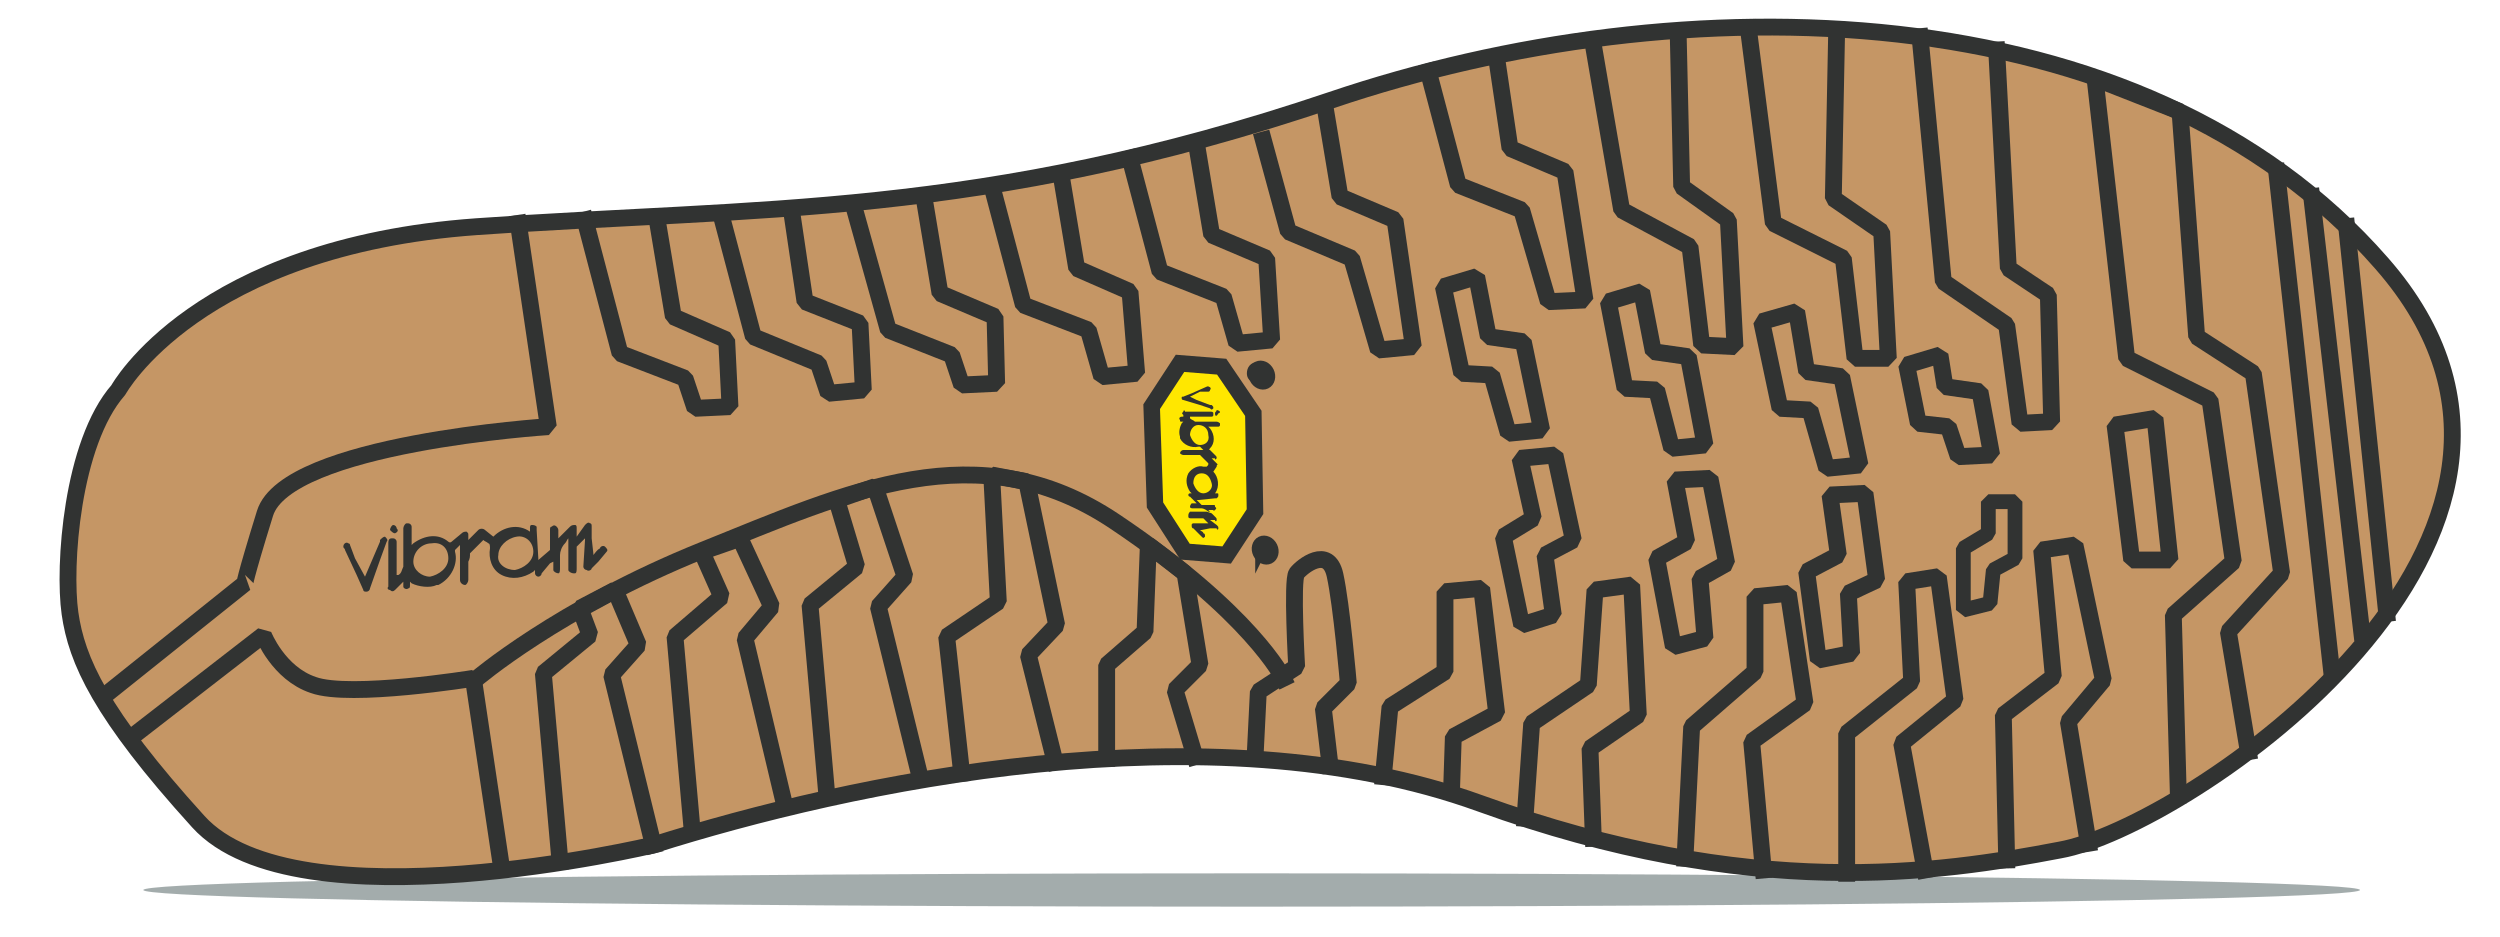 <svg xml:space="preserve" style="enable-background:new 0 0 150 56.2;" viewBox="0 0 150 56.2" y="0px" x="0px" xmlns:xlink="http://www.w3.org/1999/xlink" xmlns="http://www.w3.org/2000/svg" id="Livello_1" version="1.1">
<style type="text/css">
	.st0{fill:#A3ACAC;}
	.st1{fill:#C59665;}
	.st2{fill:#313332;}
	.st3{fill:none;stroke:#313332;stroke-width:1.01;stroke-linecap:square;stroke-linejoin:bevel;stroke-miterlimit:10;}
	.st4{fill:none;stroke:#313332;stroke-width:0.887;stroke-linecap:square;stroke-linejoin:bevel;stroke-miterlimit:10;}
	.st5{fill:none;stroke:#313332;stroke-width:0.575;stroke-miterlimit:10;}
	.st6{fill:#FFE700;stroke:#313332;stroke-width:0.99;stroke-miterlimit:10;}
</style>
<title>arroarmato</title>
<ellipse ry="1" rx="66.5" cy="53.4" cx="75.1" class="st0"></ellipse>
<g>
	<path d="M7.1,23.4c0,0,4.7-8.6,21.5-9.8S58.9,13.1,79.9,6s48.6-6.7,63,9.8C157.3,32.2,131,49.7,123.6,51
		c-7.3,1.4-18.5,3.1-34.8-2.8S50.9,47,39.2,50.7c0,0-21.4,5.1-27.3-1.4s-7.3-9.7-7.7-12.5S4.3,26.6,7.1,23.4z" class="st1"></path>
	<path d="M34.1,32.3c-0.1,0.1-0.1,0.2-0.2,0.3c-0.2,0.2-0.3,0.5-0.3,0.7c0,0.3,0,0.5,0,0.8c0,0.1,0,0.3-0.1,0.3l0,0
		c-0.1,0-0.3-0.1-0.3-0.2l0,0l0-0.5l0,0L33,33.8l-0.5,0.6c0,0.1-0.1,0.2-0.2,0.2c-0.1,0-0.2-0.1-0.2-0.2l0-0.2L32,34.3
		c-0.6,0.4-1.3,0.5-1.9,0.2c-0.6-0.3-0.8-1-0.7-1.6c0-0.1,0-0.3-0.1-0.3c-0.1-0.1-0.2-0.1-0.3-0.2l-0.3,0.3l-0.1,0.1
		c-0.1,0.1-0.2,0.2-0.4,0.4c0,0.2,0,0.3-0.1,0.5l0,1l0,0.1c0,0.1-0.1,0.3-0.2,0.3l0,0c-0.1,0-0.3-0.1-0.3-0.3l0,0l0-2l0-0.1
		l-0.3,0.3l0,0.1c0.2,0.7-0.2,1.6-1,2c0,0,0,0-0.1,0c-0.4,0.2-1.1,0.1-1.5-0.1l-0.1-0.1l0,0.2c0,0.1,0,0.2-0.1,0.2
		c-0.1,0.1-0.3,0-0.3-0.1l0-0.1l0-0.2l-0.4,0.4l-0.1,0.1c-0.1,0.1-0.2,0.1-0.3,0c-0.1,0-0.2-0.1-0.1-0.2l0-0.7l0-1.9
		c0-0.1,0-0.3,0.2-0.3c0,0,0,0,0.1,0s0.2,0.1,0.2,0.2l0,0l0,1.1l0,0.8l0,0.1l0.1,0c0.2-0.1,0.2-0.3,0.3-0.5c0-0.8,0-1.6,0-2.3
		c0-0.1,0.1-0.3,0.2-0.3l0.1,0c0.1,0,0.2,0.1,0.2,0.2l0,0.9l0,0.2l0.1-0.1c0.7-0.5,1.5-0.6,2.1-0.1c0,0,0.1,0.1,0.2,0l0,0l0.6-0.5
		c0.1-0.1,0.2-0.1,0.3-0.1c0.1,0.1,0.1,0.1,0.1,0.2l0,0.3l0.1-0.1l0.5-0.5c0.1-0.1,0.3-0.1,0.4,0l0,0l0.5,0.4
		c0.6-0.6,1.5-0.8,2.2-0.3l0-0.2c0-0.1,0-0.2,0.1-0.2c0.1,0,0.2,0,0.3,0.1c0,0.1,0,0.1,0,0.2l0.1,1.7l0,0.1l0,0L33,33l0-0.1l0-1.1
		c0-0.1,0-0.2,0.1-0.2c0.1-0.1,0.2-0.1,0.3,0c0,0,0.1,0.1,0.1,0.2l0,0.5c0,0,0,0,0.1-0.1l0.6-0.6c0.1-0.1,0.2-0.1,0.3-0.1
		c0.1,0,0.1,0.1,0.1,0.2l0,0.4l0,0.1l0.5-0.7c0.1-0.1,0.2-0.2,0.3-0.1l0,0c0.1,0,0.1,0.1,0.1,0.2c0,0.2,0,0.5,0,0.7l0.1,0.9l0,0.1
		c0.1-0.1,0.2-0.3,0.4-0.4c0-0.1,0.2-0.2,0.3-0.1l0,0c0.1,0.1,0.2,0.2,0.1,0.3l0,0l-0.5,0.6l-0.4,0.4c0,0.1-0.2,0.2-0.3,0.1
		c-0.1,0-0.2-0.1-0.2-0.2l0.1-1.6l0-0.2l0,0l0,0.1l-0.5,0.5c0,0.1,0,0.1,0,0.2l0,1.1c0,0.1,0,0.3-0.1,0.3c0,0,0,0-0.1,0
		c-0.1,0-0.3-0.1-0.3-0.2l0,0l0-1.7L34.1,32.3L34.1,32.3L34.1,32.3z M30.9,34.2c0.5-0.1,1.1-0.5,1.1-1.1c0-0.6-0.5-1-1-0.9
		c-0.6,0.1-1.1,0.6-1.1,1.1C29.8,33.8,30.3,34.2,30.9,34.2L30.9,34.2z M25.9,32.6c-0.6,0-1.1,0.5-1.1,1.1l0,0c0,0.5,0.5,0.9,1,0.9
		l0,0c0.5-0.1,1.1-0.5,1.1-1.1C26.9,32.9,26.5,32.5,25.9,32.6L25.9,32.6L25.9,32.6z" class="st2"></path>
	<path d="M21.9,34.6l0.3-0.7l0.6-1.4l0-0.1c0.1-0.1,0.2-0.2,0.3-0.2c0.1,0.1,0.2,0.2,0.1,0.3l-0.4,1.1l-0.6,1.7l0,0
		c0,0.1-0.1,0.2-0.2,0.2c-0.1,0-0.2,0-0.2-0.1l-0.4-0.9l-0.7-1.5c0-0.1-0.1-0.1-0.1-0.2c0-0.2,0.2-0.3,0.3-0.2c0,0,0.1,0,0.1,0.1
		l0.3,0.8L21.9,34.6L21.9,34.6z" class="st2"></path>
	<path d="M23.7,32c-0.1,0-0.2-0.1-0.3-0.2l0,0c0-0.1,0.1-0.3,0.2-0.3c0.1,0,0.2,0.1,0.2,0.2l0,0
		C23.9,31.8,23.9,31.9,23.7,32C23.7,31.9,23.7,31.9,23.7,32z" class="st2"></path>
	<path d="M7.1,23.4c0,0,4.7-8.6,21.5-9.8S58.9,13.1,79.9,6s48.6-6.7,63,9.8C157.3,32.2,131,49.7,123.6,51
		c-7.3,1.4-18.5,3.1-34.8-2.8S50.9,47,39.2,50.7c0,0-21.4,5.1-27.3-1.4s-7.3-9.7-7.7-12.5S4.3,26.6,7.1,23.4z" class="st3"></path>
	<path d="M31.1,13.4l1.8,12.2c0,0-15.7,1-17,5.2S14.7,35,14.7,35l-8.5,6.8" class="st3"></path>
	<path d="M7.8,44.3l8-6.2c0,0,0.9,2.3,3,3c2.2,0.8,9.6-0.4,9.6-0.4l1.7,11.4" class="st3"></path>
	<path d="M28.5,40.8c0,0,5-4.3,13.7-7.8s16.5-7.2,24.7-1.7S77,40.7,77,40.7" class="st3"></path>
	<polyline points="39.2,50.7 36.7,40.5 38.3,38.7 36.9,35.4 34.8,36.5 35.4,38.1 32.6,40.4 33.6,51.7" class="st3"></polyline>
	<polyline points="47.1,48.4 44.7,38.3 46.3,36.4 44.4,32.3 42.1,33.1 43.3,35.8 40.5,38.2 41.5,49.5" class="st3"></polyline>
	<polyline points="55.2,46.6 52.7,36.4 54.3,34.6 52.5,29.2 50.2,30 51.4,34 48.6,36.3 49.6,47.6" class="st3"></polyline>
	<polyline points="57.7,46.4 56.8,38.2 59.9,36.1 59.5,28.5 61.6,28.9 63.4,37.5 61.7,39.3 63.3,45.7" class="st3"></polyline>
	<polyline points="66.4,45.5 66.4,39.9 68.7,37.9 68.9,32.7 71.1,34.4 72,39.9 70.5,41.4 71.7,45.4" class="st3"></polyline>
	<path d="M75.3,45.5l0.2-4l2.3-1.5c0,0-0.3-5.2,0-5.6s1.9-1.7,2.3,0.1s0.8,6.5,0.8,6.5l-1.5,1.5l0.4,3.4" class="st3"></path>
	<polyline points="87.1,47.2 87.2,44.2 89.8,42.8 88.9,35.3 86.7,35.5 86.7,40.3 83.4,42.4 83,46.6" class="st3"></polyline>
	<polyline points="91.5,49.1 91.9,43.4 95.3,41.1 95.7,35.4 97.9,35.1 98.3,42.9 95.4,44.9 95.6,50.3" class="st3"></polyline>
	<polyline points="75.8,8.4 77.3,13.9 81.1,15.5 82.7,21 84.8,20.8 83.7,13.2 80.4,11.8 79.5,6.4" class="st3"></polyline>
	<polyline points="85.7,4.3 87.5,11.1 91.3,12.6 92.9,18.1 95.1,18 93.9,10.3 90.6,8.9 89.8,3.5" class="st3"></polyline>
	<polyline points="67.8,9.5 69.6,16.3 73.4,17.8 74.2,20.6 76.3,20.4 76,15.5 72.7,14.1 71.8,8.7" class="st3"></polyline>
	<polyline points="101.1,51.5 101.5,43.6 105.3,40.3 105.3,35.8 107.3,35.6 108.3,42.2 105.1,44.5 105.8,52.2" class="st3"></polyline>
	<polyline points="110.8,52.4 110.8,44 114.7,40.9 114.4,34.9 116.3,34.6 117.3,42 114.1,44.6 115.5,52.2" class="st3"></polyline>
	<polyline points="120.4,51.6 120.2,42.9 123.2,40.6 122.5,33 124.5,32.7 126.2,40.8 124.1,43.3 125.3,50.6" class="st3"></polyline>
	<polyline points="130.7,47.7 130.4,36.9 134,33.7 132.6,24 127.6,21.5 125.7,4.7 130.8,6.7 131.8,20.2 135.2,22.4 
		136.9,34.4 133.7,37.9 134.9,45.1" class="st3"></polyline>
	<line y2="36.8" x2="143.2" y1="13.6" x1="140.8" class="st3"></line>
	<line y2="37.9" x2="141.7" y1="11.8" x1="138.7" class="st3"></line>
	<line y2="40.3" x2="139.9" y1="10.3" x1="136.6" class="st3"></line>
	<polyline points="115.2,2.2 116.6,16.9 120.4,19.5 121.2,25.4 123.1,25.3 122.9,17.7 120.5,16.1 119.8,3" class="st3"></polyline>
	<polyline points="104.9,1.7 106.4,13.4 110.6,15.5 111.3,21.5 113.3,21.5 112.9,13.9 110,11.9 110.2,1.8" class="st3"></polyline>
	<polyline points="59.6,11.5 61.4,18.3 65.3,19.8 66.1,22.6 68.2,22.4 67.8,17.5 64.6,16.1 63.7,10.7" class="st3"></polyline>
	<polyline points="51.4,13 53.3,19.8 57.1,21.3 57.7,23.1 59.8,23 59.7,19 56.4,17.6 55.5,12.2" class="st3"></polyline>
	<polyline points="43.4,13.4 45.2,20.2 49.1,21.8 49.7,23.6 51.8,23.4 51.6,19.4 48.3,18.1 47.5,12.7" class="st3"></polyline>
	<polyline points="35.1,13.2 37.2,21.2 41.1,22.7 41.7,24.5 43.8,24.4 43.6,20.4 40.4,19 39.5,13.6" class="st3"></polyline>
	<polyline points="95.6,2.7 97.3,12.6 101.4,14.8 102.1,20.7 104.1,20.8 103.7,13.2 100.9,11.2 100.7,2.4" class="st3"></polyline>
	<polygon points="86.6,17.2 87.7,22.4 89.5,22.5 90.5,26 92.5,25.8 91.4,20.5 89.3,20.2 88.6,16.6" class="st3"></polygon>
	<polygon points="96.5,18.1 97.5,23.3 99.4,23.4 100.3,26.9 102.3,26.7 101.3,21.4 99.2,21.1 98.5,17.5" class="st3"></polygon>
	<polygon points="105.7,19.3 106.8,24.5 108.6,24.6 109.6,28.1 111.6,27.9 110.5,22.6 108.4,22.3 107.8,18.7" class="st3"></polygon>
	<polygon points="111.9,29.6 112.6,34.8 110.9,35.6 111.1,39.2 109.1,39.6 108.4,34.3 110.3,33.3 109.8,29.7" class="st3"></polygon>
	<polygon points="102.6,28.7 103.6,33.8 102,34.7 102.3,38.3 100.4,38.8 99.4,33.5 101.2,32.5 100.5,28.8" class="st3"></polygon>
	<polygon points="93.3,27.3 94.4,32.4 92.7,33.3 93.2,36.9 91.3,37.5 90.2,32.2 92,31.1 91.2,27.5" class="st3"></polygon>
	<polygon points="114.4,21.9 115.1,25.4 116.9,25.6 117.5,27.4 119.5,27.3 118.8,23.5 116.7,23.2 116.4,21.3" class="st3"></polygon>
	<polygon points="120.9,30.1 120.9,33.5 119.6,34.2 119.4,36.2 117.8,36.6 117.8,32.9 119.3,32 119.3,30.1" class="st4"></polygon>
	<polygon points="126.9,25.5 127.9,33.6 130.2,33.6 129.3,25.1" class="st3"></polygon>
	<ellipse ry="0.6" rx="0.5" cy="22.5" cx="75.7" class="st5" transform="matrix(0.901 -0.434 0.434 0.901 -2.265 35.088)"></ellipse>
	<ellipse ry="0.6" rx="0.5" cy="33" cx="75.9" class="st5" transform="matrix(0.901 -0.434 0.434 0.901 -6.797 36.213)"></ellipse>
	<polygon points="73.3,22 75.2,24.8 75.3,30.7 73.6,33.3 71.1,33.1 69.3,30.3 69.1,24.4 70.8,21.8" class="st5"></polygon>
	<polygon points="73.3,22 75.2,24.8 75.3,30.7 73.6,33.3 71.1,33.1 69.3,30.3 69.1,24.4 70.8,21.8" class="st6"></polygon>
	<path d="M76,22.6c0,0.1,0,0.2-0.1,0.2l0,0l-0.1-0.1l0,0c0.1,0,0.1-0.1,0.1-0.2c0-0.1-0.2-0.3-0.3-0.2
		c-0.1,0-0.2,0.1-0.2,0.2c0,0.1,0,0.1,0,0.2l0,0l-0.1,0l0,0c-0.1-0.1-0.2-0.1-0.2-0.3c0-0.2,0.1-0.4,0.4-0.4
		C75.9,22.2,76,22.3,76,22.6z" class="st5"></path>
	<path d="M76.1,32.8L76.1,32.8l0,0.2c0,0.1-0.1,0.2-0.2,0.1l0,0c-0.1,0-0.2-0.1-0.2-0.1l-0.1,0.2l0,0l0-0.1l0,0l0.2-0.1
		l0-0.1l-0.2,0l0,0l0-0.1l0,0L76.1,32.8z M75.9,33c0,0.1,0.1,0.1,0.1,0.1c0.1,0,0.1,0,0.1,0l0,0l0-0.1l-0.2,0
		C75.9,32.9,75.9,33,75.9,33z" class="st5"></path>
	<g>
		<path d="M72.7,30.8c-0.1-0.1-0.1-0.1-0.2-0.1c-0.1-0.1-0.3-0.2-0.4-0.2c-0.2,0-0.3,0-0.5,0c-0.1,0-0.2,0-0.2-0.1l0,0
			c0-0.1,0.1-0.2,0.1-0.2l0,0l0.3,0l0,0l-0.1-0.1l-0.3-0.3c-0.1,0-0.1-0.1-0.1-0.1c0-0.1,0.1-0.1,0.1-0.1l0.1,0l-0.1-0.1
			c-0.2-0.3-0.3-0.7-0.1-1.1c0.2-0.3,0.6-0.5,0.9-0.4c0.1,0,0.2,0,0.2,0c0.1-0.1,0.1-0.1,0.1-0.2l-0.2-0.2l-0.1-0.1
			c-0.1-0.1-0.1-0.1-0.2-0.2c-0.1,0-0.2,0-0.3,0l-0.6,0l-0.1,0c-0.1,0-0.2-0.1-0.2-0.1l0,0c0-0.1,0.1-0.2,0.2-0.2l0,0l1.1,0l0.1,0
			l-0.2-0.2l-0.1,0c-0.4,0.1-0.9-0.1-1.1-0.5c0,0,0,0,0-0.1c-0.1-0.3,0-0.6,0.1-0.8l0.1-0.1l-0.1,0c-0.1,0-0.1,0-0.1-0.1
			c-0.1-0.1,0-0.2,0.1-0.2l0.1,0l0.1,0L71,25L71,24.9c-0.1-0.1-0.1-0.1,0-0.2c0-0.1,0.1-0.1,0.1,0l0.4,0l1.1,0c0.1,0,0.2,0,0.2,0.1
			c0,0,0,0,0,0.1c0,0.1-0.1,0.1-0.1,0.1l0,0L72,25l-0.5,0l-0.1,0l0,0.1c0.1,0.1,0.2,0.1,0.3,0.2c0.5,0,0.9,0,1.3,0
			c0.1,0,0.2,0.1,0.2,0.1l0,0.1c0,0.1-0.1,0.1-0.1,0.1l-0.5,0l-0.1,0l0.1,0.1c0.3,0.4,0.3,0.9,0,1.2c0,0-0.1,0.1,0,0.1l0,0l0.3,0.3
			c0.1,0.1,0.1,0.1,0.1,0.2c-0.1,0.1-0.1,0.1-0.1,0l-0.2,0l0.1,0.1l0.3,0.3C73,27.8,73,28,73,28l0,0l-0.2,0.3
			c0.3,0.3,0.4,0.9,0.1,1.3l0.1,0c0.1,0,0.1,0,0.1,0.1s0,0.1-0.1,0.2c-0.1,0-0.1,0-0.1,0l-1,0.1l-0.1,0l0,0l0.3,0.3l0.1,0l0.6,0
			c0.1,0,0.1,0,0.1,0.1c0.1,0.1,0.1,0.1,0,0.2c0,0-0.1,0.1-0.1,0l-0.3,0c0,0,0,0,0.1,0.1l0.3,0.3c0.1,0.1,0.1,0.1,0.1,0.2
			c0,0.1-0.1,0.1-0.1,0l-0.2,0l-0.1,0l0.4,0.3c0.1,0.1,0.1,0.1,0.1,0.2l0,0c0,0.1-0.1,0.1-0.1,0c-0.1,0-0.3,0-0.4,0l-0.5,0.1l-0.1,0
			c0.1,0.1,0.2,0.1,0.2,0.2c0.1,0,0.1,0.1,0.1,0.2l0,0c-0.1,0.1-0.1,0.1-0.2,0l0,0l-0.3-0.3l-0.2-0.2c-0.1,0-0.1-0.1-0.1-0.2
			c0-0.1,0.1-0.1,0.1-0.1l0.9,0l0.1,0l0,0l-0.1,0l-0.3-0.3c-0.1,0-0.1,0-0.1,0l-0.6,0c-0.1,0-0.2,0-0.2-0.1c0,0,0,0,0-0.1
			c0-0.1,0.1-0.2,0.1-0.2l0,0l1,0L72.7,30.8L72.7,30.8L72.7,30.8z M71.6,29c0.1,0.3,0.3,0.6,0.6,0.6c0.3,0,0.6-0.3,0.5-0.6
			c-0.1-0.4-0.3-0.6-0.6-0.6C71.8,28.4,71.6,28.6,71.6,29L71.6,29z M72.5,26.1c0-0.4-0.3-0.6-0.6-0.6l0,0c-0.3,0-0.5,0.3-0.5,0.6
			l0,0c0.1,0.3,0.3,0.6,0.6,0.6C72.3,26.7,72.6,26.5,72.5,26.1L72.5,26.1L72.5,26.1z" class="st2"></path>
		<path d="M71.4,23.8l0.4,0.2l0.8,0.3l0.1,0c0.1,0.1,0.1,0.1,0.1,0.2c-0.1,0.1-0.1,0.1-0.2,0L72,24.3L71,24l0,0
			c-0.1,0-0.1-0.1-0.1-0.1c0-0.1,0-0.1,0.1-0.1l0.5-0.2l0.9-0.4c0.1,0,0.1-0.1,0.1,0c0.1,0,0.2,0.1,0.1,0.2c0,0,0,0.1-0.1,0.1
			L72,23.5L71.4,23.8L71.4,23.8z" class="st2"></path>
		<path d="M72.9,24.8c0-0.1,0.1-0.1,0.1-0.2l0,0c0.1,0,0.2,0.1,0.2,0.1c0,0.1-0.1,0.1-0.1,0.1l0,0
			C73,25,72.9,25,72.9,24.8C72.9,24.8,72.9,24.8,72.9,24.8z" class="st2"></path>
	</g>
</g>
</svg>
